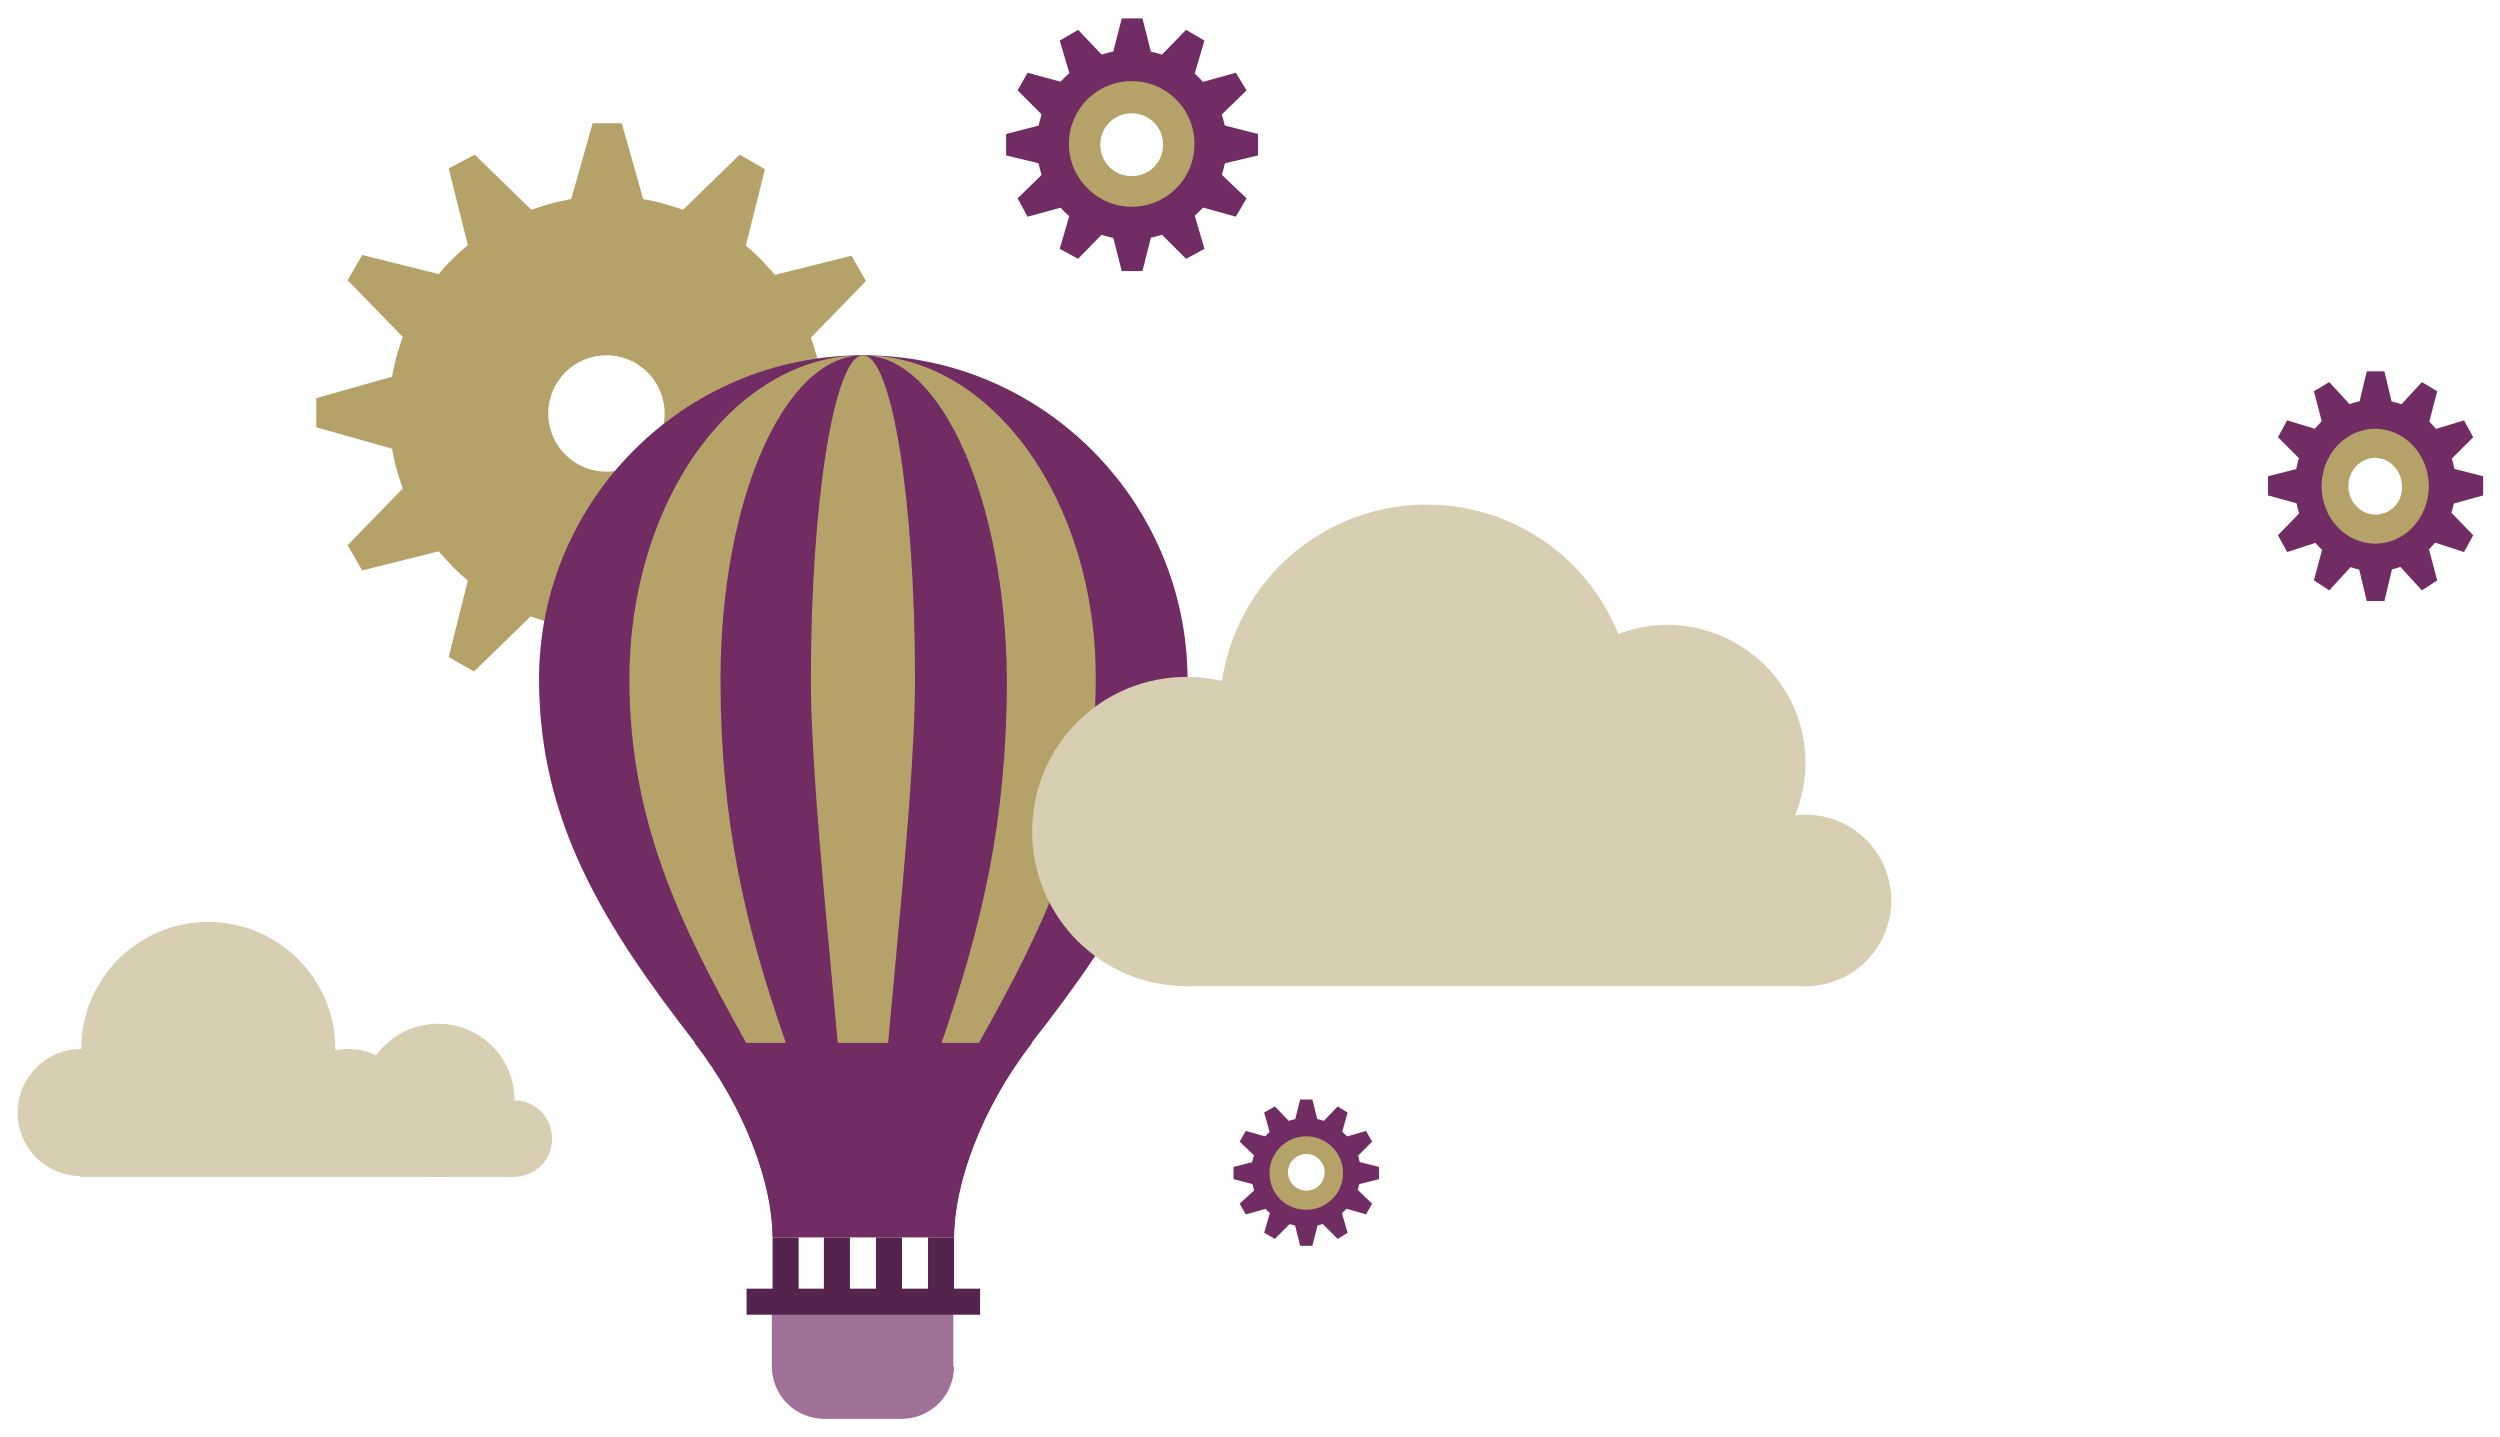 <?xml version="1.0" encoding="UTF-8"?> <svg xmlns="http://www.w3.org/2000/svg" xmlns:xlink="http://www.w3.org/1999/xlink" version="1.1" id="Livello_1" x="0px" y="0px" viewBox="0 0 326.5 187.7" style="enable-background:new 0 0 326.5 187.7;" xml:space="preserve"> <style type="text/css"> .st0{fill:#B4A269;} .st1{fill:#D8CEB1;} .st2{fill:#702C63;} .st3{fill:#54244D;} .st4{fill:#9F7196;} </style> <g> <path class="st0" d="M86.8,54c0,4.2-3.4,7.6-7.6,7.6c-4.2,0-7.6-3.4-7.6-7.6c0-4.2,3.4-7.6,7.6-7.6C83.4,46.4,86.8,49.8,86.8,54 M117.2,55.9v-3.8l-9.9-2.8c-0.3-1.8-0.8-3.5-1.4-5.2l7.2-7.4l-1.9-3.3l-10,2.5c-1.2-1.4-2.4-2.7-3.8-3.8l2.5-10l-3.3-1.9l-7.4,7.2 c-1.7-0.6-3.4-1.1-5.2-1.4l-2.8-9.9h-3.8l-2.8,9.9c-1.8,0.3-3.5,0.8-5.2,1.4l-7.4-7.2L58.6,22l2.5,10c-1.4,1.2-2.7,2.4-3.8,3.8 l-10-2.5l-1.9,3.3l7.2,7.4c-0.6,1.7-1.1,3.4-1.4,5.2l-9.9,2.8v3.8l9.9,2.8c0.3,1.8,0.8,3.5,1.4,5.2l-7.2,7.4l1.9,3.3l10-2.5 c1.2,1.4,2.4,2.7,3.8,3.8l-2.5,10l3.3,1.9l7.4-7.2c1.7,0.6,3.4,1.1,5.2,1.4l2.8,9.9l3.8,0L84,82c1.8-0.3,3.5-0.8,5.2-1.4l7.4,7.2 l3.3-1.9l-2.5-10c1.4-1.2,2.7-2.4,3.8-3.8l10,2.5l1.9-3.3l-7.2-7.4c0.6-1.7,1.1-3.4,1.4-5.2L117.2,55.9z"></path> <path class="st1" d="M43.8,137c0,9.2-7.5,16.6-16.6,16.6s-16.6-7.5-16.6-16.6c0-9.2,7.5-16.6,16.6-16.6S43.8,127.8,43.8,137"></path> <path class="st1" d="M18.9,145.3c0,4.6-3.7,8.3-8.3,8.3c-4.6,0-8.3-3.7-8.3-8.3c0-4.6,3.7-8.3,8.3-8.3 C15.1,137,18.9,140.7,18.9,145.3"></path> <path class="st1" d="M53.8,145.3c0,4.6-3.7,8.3-8.3,8.3c-4.6,0-8.3-3.7-8.3-8.3c0-4.6,3.7-8.3,8.3-8.3 C50.1,137,53.8,140.7,53.8,145.3"></path> <path class="st1" d="M67.2,143.7c0,5.5-4.5,10-10,10s-10-4.5-10-10c0-5.5,4.5-10,10-10S67.2,138.1,67.2,143.7"></path> <path class="st1" d="M72.1,148.7c0,2.8-2.2,5-5,5c-2.8,0-5-2.2-5-5c0-2.8,2.2-5,5-5C69.9,143.7,72.1,145.9,72.1,148.7"></path> <rect x="10.5" y="147" class="st1" width="56.6" height="6.7"></rect> <path class="st2" d="M112.7,46.4c-23.4,0-42.3,19-42.3,42.3c0,18.6,8.5,32.2,20.3,47.4c6.7,8.6,10.2,18.6,10.2,25.4h23.7 c0-6.8,3.5-16.8,10.2-25.4c11.9-15.2,20.3-28.8,20.3-47.4C155,65.4,136.1,46.4,112.7,46.4"></path> <path class="st0" d="M112.7,46.4c-16.8,0-30.5,19-30.5,42.3c0,18.6,6.7,32.2,15.2,47.4c4.8,8.6,6.8,18.6,6.8,25.4h16.9 c0-6.8,2-16.8,6.8-25.4c8.5-15.2,15.2-28.8,15.2-47.4C143.2,65.4,129.5,46.4,112.7,46.4"></path> <path class="st2" d="M112.7,46.4c-10.3,0-18.6,19-18.6,42.3c0,18.6,3.2,32.2,8.5,47.4c2.9,8.6,5.1,18.6,5.1,25.4h10.2 c0-6.8,2.2-16.8,5.1-25.4c5.2-15.2,8.5-28.8,8.5-47.4C131.3,65.4,123,46.4,112.7,46.4"></path> <path class="st0" d="M112.7,46.4c-3.7,0-6.8,19-6.8,42.3c0,18.6,5.1,55.9,5.1,72.8h3.4c0-16.9,5.1-54.2,5.1-72.8 C119.5,65.4,116.5,46.4,112.7,46.4"></path> <rect x="100.9" y="161.6" class="st3" width="3.4" height="8.5"></rect> <rect x="121.2" y="161.6" class="st3" width="3.4" height="8.5"></rect> <rect x="114.4" y="161.6" class="st3" width="3.4" height="8.5"></rect> <rect x="107.6" y="161.6" class="st3" width="3.4" height="8.5"></rect> <path class="st4" d="M124.6,178.5c0,1.7-0.7,3.5-2,4.8c-1.3,1.3-3.1,2-4.8,2h-10.2c-1.7,0-3.5-0.7-4.8-2c-1.3-1.3-2-3.1-2-4.8V170 h23.7V178.5z"></path> <rect x="97.5" y="168.3" class="st3" width="30.5" height="3.4"></rect> <path class="st2" d="M90.7,136.2c6.7,8.6,10.2,18.6,10.2,25.4h23.7c0-6.8,3.5-16.8,10.2-25.4H90.7z"></path> <polygon class="st2" points="146.5,2.4 145.1,7.9 150.6,7.9 149.2,2.4 "></polygon> <polygon class="st2" points="140.8,3.9 138.4,5.3 140,10.7 144.7,8 "></polygon> <polygon class="st2" points="134.2,9.5 132.9,11.8 136.9,15.8 139.7,11 "></polygon> <polygon class="st2" points="131.4,17.5 131.4,20.3 136.8,21.6 136.8,16.1 "></polygon> <polygon class="st2" points="132.9,25.9 134.2,28.3 139.7,26.8 136.9,22 "></polygon> <polygon class="st2" points="138.4,32.5 140.8,33.8 144.7,29.8 140,27 "></polygon> <polygon class="st2" points="146.5,35.4 149.2,35.4 150.6,29.9 145.1,29.9 "></polygon> <polygon class="st2" points="154.9,33.8 157.3,32.5 155.7,27 150.9,29.8 "></polygon> <polygon class="st2" points="161.4,28.3 162.8,25.9 158.7,22 156,26.8 "></polygon> <polygon class="st2" points="164.3,20.3 164.3,17.5 158.8,16.1 158.8,21.6 "></polygon> <polygon class="st2" points="162.8,11.8 161.4,9.5 156,11 158.7,15.8 "></polygon> <polygon class="st2" points="157.3,5.3 154.9,3.9 150.9,8 155.7,10.7 "></polygon> <path class="st2" d="M147.8,24.4c-3,0-5.5-2.5-5.5-5.5c0-3,2.5-5.5,5.5-5.5c3,0,5.5,2.5,5.5,5.5C153.3,21.9,150.9,24.4,147.8,24.4 M147.8,6.5c-6.8,0-12.4,5.5-12.4,12.4c0,6.8,5.5,12.4,12.4,12.4c6.8,0,12.4-5.5,12.4-12.4C160.2,12.1,154.7,6.5,147.8,6.5"></path> <path class="st0" d="M147.8,23c-2.3,0-4.1-1.8-4.1-4.1s1.8-4.1,4.1-4.1c2.3,0,4.1,1.8,4.1,4.1S150.1,23,147.8,23 M147.8,10.6 c-4.6,0-8.2,3.7-8.2,8.2s3.7,8.2,8.2,8.2c4.6,0,8.2-3.7,8.2-8.2S152.4,10.6,147.8,10.6"></path> <polygon class="st2" points="171.4,143.6 169.8,143.6 169,146.8 172.2,146.8 "></polygon> <polygon class="st2" points="166.5,144.5 165.1,145.3 166,148.5 168.8,146.9 "></polygon> <polygon class="st2" points="162.7,147.7 161.9,149.1 164.3,151.4 165.9,148.6 "></polygon> <polygon class="st2" points="161.1,152.4 161.1,154 164.2,154.8 164.2,151.6 "></polygon> <polygon class="st2" points="161.9,157.2 162.7,158.6 165.9,157.7 164.3,155 "></polygon> <polygon class="st2" points="165.1,161 166.5,161.8 168.8,159.5 166,157.9 "></polygon> <polygon class="st2" points="169.8,162.7 171.4,162.7 172.2,159.5 169,159.5 "></polygon> <polygon class="st2" points="174.7,161.8 176,161 175.1,157.9 172.4,159.5 "></polygon> <polygon class="st2" points="178.4,158.6 179.2,157.2 176.9,155 175.3,157.7 "></polygon> <polygon class="st2" points="180.1,154 180.1,152.4 176.9,151.6 176.9,154.8 "></polygon> <polygon class="st2" points="179.2,149.1 178.4,147.7 175.3,148.6 176.9,151.4 "></polygon> <polygon class="st2" points="176,145.3 174.7,144.5 172.4,146.9 175.1,148.5 "></polygon> <path class="st2" d="M170.6,156.3c-1.8,0-3.2-1.4-3.2-3.2c0-1.8,1.4-3.2,3.2-3.2c1.8,0,3.2,1.4,3.2,3.2 C173.8,154.9,172.3,156.3,170.6,156.3 M170.6,146c-3.9,0-7.2,3.2-7.2,7.1c0,3.9,3.2,7.1,7.2,7.1c3.9,0,7.1-3.2,7.1-7.1 C177.7,149.2,174.5,146,170.6,146"></path> <path class="st0" d="M170.6,155.5c-1.3,0-2.4-1.1-2.4-2.4c0-1.3,1.1-2.4,2.4-2.4c1.3,0,2.4,1.1,2.4,2.4 C173,154.5,171.9,155.5,170.6,155.5 M170.6,148.4c-2.6,0-4.8,2.1-4.8,4.8s2.1,4.8,4.8,4.8c2.6,0,4.8-2.1,4.8-4.8 S173.2,148.4,170.6,148.4"></path> <path class="st1" d="M213.3,92.9c0,14.9-12.1,27-27,27c-14.9,0-27-12.1-27-27c0-14.9,12.1-27,27-27C201.3,65.9,213.3,78,213.3,92.9 "></path> <path class="st1" d="M175.2,108.6c0,11.2-9.1,20.2-20.2,20.2c-11.2,0-20.2-9.1-20.2-20.2c0-11.2,9-20.2,20.2-20.2 C166.1,88.4,175.2,97.5,175.2,108.6"></path> <path class="st1" d="M235.8,99.6c0,9.9-8,18-18,18c-9.9,0-18-8.1-18-18c0-9.9,8.1-18,18-18C227.8,81.7,235.8,89.7,235.8,99.6"></path> <path class="st1" d="M247,117.6c0,6.2-5,11.2-11.2,11.2c-6.2,0-11.2-5-11.2-11.2c0-6.2,5-11.2,11.2-11.2 C242,106.4,247,111.4,247,117.6"></path> <polygon class="st1" points="229.1,99.6 154.9,99.6 154.9,128.8 235.8,128.8 "></polygon> <polygon class="st2" points="311.4,48.5 309.1,48.5 307.9,53.5 312.6,53.5 "></polygon> <polygon class="st2" points="304.2,49.9 302.2,51.1 303.5,56.1 307.6,53.6 "></polygon> <polygon class="st2" points="298.7,54.9 297.5,57.1 301,60.6 303.3,56.3 "></polygon> <polygon class="st2" points="296.2,62.2 296.2,64.7 300.9,66 300.9,61 "></polygon> <polygon class="st2" points="297.5,69.9 298.7,72.1 303.3,70.6 301,66.3 "></polygon> <polygon class="st2" points="302.2,75.8 304.2,77.1 307.6,73.4 303.5,70.9 "></polygon> <polygon class="st2" points="309.1,78.5 311.4,78.5 312.6,73.5 307.9,73.5 "></polygon> <polygon class="st2" points="316.3,77.1 318.3,75.8 317,70.9 312.9,73.4 "></polygon> <polygon class="st2" points="321.8,72.1 323,69.9 319.5,66.3 317.2,70.6 "></polygon> <polygon class="st2" points="319.6,66 324.3,64.7 324.3,62.2 319.6,61 "></polygon> <polygon class="st2" points="323,57.1 321.8,54.9 317.2,56.3 319.5,60.6 "></polygon> <polygon class="st2" points="318.3,51.1 316.3,49.9 312.9,53.6 317,56.1 "></polygon> <path class="st2" d="M310.2,68.5c-2.6,0-4.7-2.2-4.7-5c0-2.8,2.1-5,4.7-5c2.6,0,4.7,2.2,4.7,5C314.9,66.2,312.8,68.5,310.2,68.5 M310.2,52.2c-5.8,0-10.5,5-10.5,11.2c0,6.2,4.7,11.2,10.5,11.2c5.8,0,10.5-5,10.5-11.2C320.8,57.3,316.1,52.2,310.2,52.2"></path> <path class="st0" d="M310.2,67.2c-1.9,0-3.5-1.7-3.5-3.7c0-2.1,1.6-3.7,3.5-3.7c1.9,0,3.5,1.7,3.5,3.7 C313.8,65.6,312.2,67.2,310.2,67.2 M310.2,56c-3.9,0-7,3.4-7,7.5s3.1,7.5,7,7.5c3.9,0,7-3.4,7-7.5S314.1,56,310.2,56"></path> </g> </svg> 